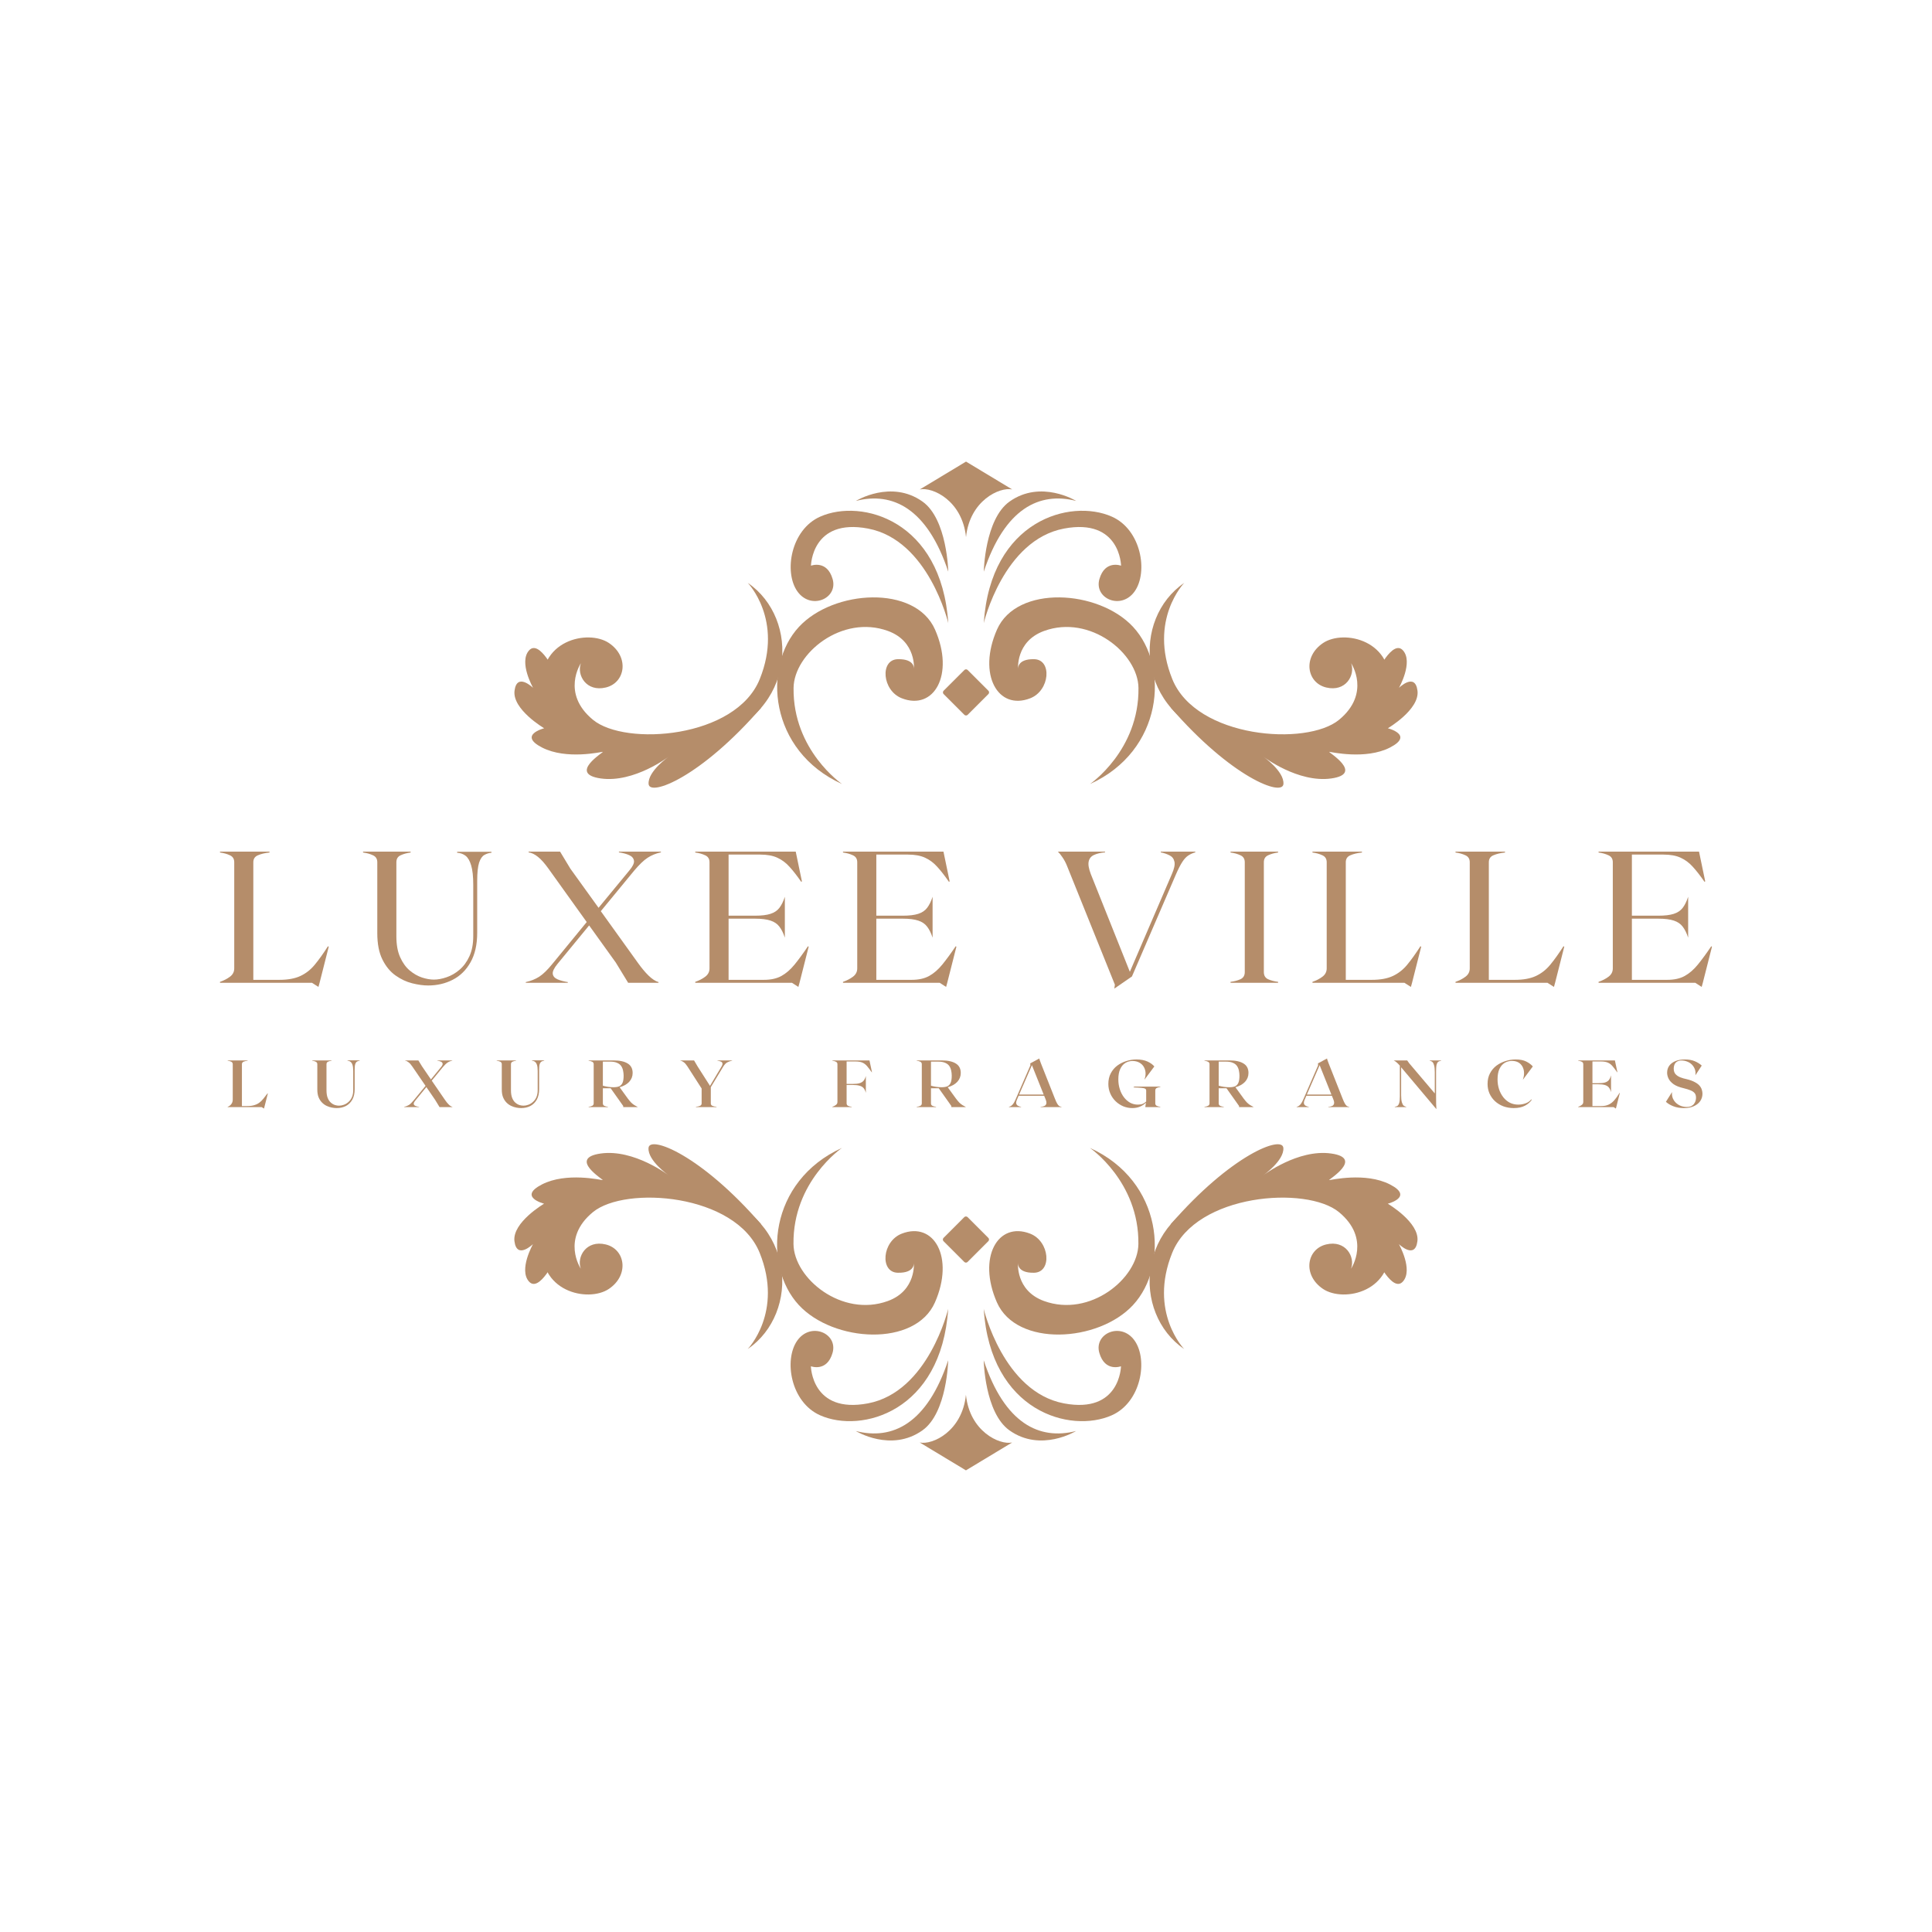 <svg version="1.0" preserveAspectRatio="xMidYMid meet" height="500" viewBox="0 0 375 375" zoomAndPan="magnify" width="500" xmlns:xlink="http://www.w3.org/1999/xlink" xmlns="http://www.w3.org/2000/svg"><defs><g></g><clipPath id="8475a28432"><path clip-rule="nonzero" d="M 99.266 222 L 148 222 L 148 250 L 99.266 250 Z M 99.266 222"></path></clipPath><clipPath id="60683779db"><path clip-rule="nonzero" d="M 227 222 L 275.516 222 L 275.516 250 L 227 250 Z M 227 222"></path></clipPath><clipPath id="f98ef11a59"><path clip-rule="nonzero" d="M 178 270 L 197 270 L 197 285.594 L 178 285.594 Z M 178 270"></path></clipPath><clipPath id="51788997d6"><path clip-rule="nonzero" d="M 227 125 L 275.727 125 L 275.727 153 L 227 153 Z M 227 125"></path></clipPath><clipPath id="b39d6dc53f"><path clip-rule="nonzero" d="M 99.477 125 L 148 125 L 148 153 L 99.477 153 Z M 99.477 125"></path></clipPath><clipPath id="bdc083371a"><path clip-rule="nonzero" d="M 178 89.395 L 197 89.395 L 197 105 L 178 105 Z M 178 89.395"></path></clipPath></defs><path fill-rule="nonzero" fill-opacity="1" d="M 163.43 222.805 C 149.219 229.254 147.938 245.641 155.059 253.316 C 161.773 260.551 177.637 261.508 181.473 252.793 C 185.309 244.074 181.297 237.012 175.023 239.453 C 171.191 240.945 170.75 246.949 174.238 247.039 C 177.727 247.125 177.375 245.031 177.375 245.031 C 177.375 245.031 177.938 250.492 172.32 252.531 C 163.43 255.754 154.102 248.172 154.016 241.465 C 153.859 229.336 163.43 222.805 163.43 222.805 Z M 163.43 222.805" fill="#b58d6a"></path><path fill-rule="nonzero" fill-opacity="1" d="M 145.121 261.859 C 155.32 254.883 154.625 236.664 138.059 231.52 C 121.496 226.379 106.414 231.055 105.281 240.922 C 104.148 250.785 114.176 252.879 118.184 250.176 C 122.195 247.473 121.367 242.461 117.574 241.547 C 113.781 240.629 111.887 243.965 112.734 246.254 C 112.734 246.254 108.812 240.434 115.09 235.27 C 121.367 230.105 142.812 231.672 147.453 243.18 C 152.094 254.691 145.121 261.859 145.121 261.859 Z M 145.121 261.859" fill="#b58d6a"></path><g clip-path="url(#8475a28432)"><path fill-rule="nonzero" fill-opacity="1" d="M 147.789 237.691 C 136.012 224.09 126.074 220.34 125.879 222.805 C 125.68 225.266 129.801 228.145 129.801 228.145 C 129.801 228.145 123.066 222.977 116.594 223.895 C 110.121 224.809 117.312 229.059 116.984 229.059 C 116.66 229.059 109.941 227.461 105.195 229.895 C 100.445 232.328 105.609 233.637 105.609 233.637 C 105.609 233.637 99.398 237.285 99.855 240.922 C 100.312 244.555 103.453 241.48 103.453 241.48 C 103.453 241.48 100.641 246.449 102.668 248.738 C 104.695 251.027 107.898 244.16 107.898 244.16 C 107.898 244.16 107.965 234.617 114.043 232.195 C 120.125 229.777 133.918 231.281 133.918 231.281 Z M 147.789 237.691" fill="#b58d6a"></path></g><path fill-rule="nonzero" fill-opacity="1" d="M 184.043 254.047 C 182.715 274.008 167.219 278.281 159.18 274.707 C 153.477 272.172 152.117 263.984 154.73 260.234 C 157.348 256.488 162.688 258.797 161.598 262.59 C 160.508 266.383 157.395 265.191 157.395 265.191 C 157.395 265.191 157.535 274.461 168.461 272.395 C 180.23 270.172 184.043 254.047 184.043 254.047 Z M 184.043 254.047" fill="#b58d6a"></path><path fill-rule="nonzero" fill-opacity="1" d="M 184.043 264.027 C 179.969 276.32 173.234 279.59 166.109 277.758 C 166.109 277.758 172.945 281.98 179.055 277.625 C 183.848 274.211 184.043 264.027 184.043 264.027 Z M 184.043 264.027" fill="#b58d6a"></path><path fill-rule="nonzero" fill-opacity="1" d="M 211.547 222.805 C 225.758 229.254 227.035 245.641 219.914 253.316 C 213.203 260.551 197.336 261.508 193.5 252.793 C 189.668 244.074 193.676 237.012 199.953 239.453 C 203.785 240.945 204.223 246.949 200.738 247.039 C 197.25 247.125 197.598 245.031 197.598 245.031 C 197.598 245.031 197.039 250.492 202.656 252.531 C 211.547 255.754 220.875 248.172 220.961 241.465 C 221.113 229.336 211.547 222.805 211.547 222.805 Z M 211.547 222.805" fill="#b58d6a"></path><path fill-rule="nonzero" fill-opacity="1" d="M 229.855 261.859 C 219.652 254.883 220.352 236.664 236.914 231.52 C 253.477 226.379 268.559 231.055 269.691 240.922 C 270.824 250.785 260.801 252.879 256.789 250.176 C 252.781 247.473 253.609 242.461 257.402 241.547 C 261.191 240.629 263.09 243.965 262.238 246.254 C 262.238 246.254 266.16 240.434 259.887 235.27 C 253.609 230.105 232.164 231.672 227.523 243.18 C 222.879 254.691 229.855 261.859 229.855 261.859 Z M 229.855 261.859" fill="#b58d6a"></path><g clip-path="url(#60683779db)"><path fill-rule="nonzero" fill-opacity="1" d="M 227.184 237.691 C 238.965 224.09 248.902 220.34 249.098 222.805 C 249.293 225.266 245.176 228.145 245.176 228.145 C 245.176 228.145 251.91 222.977 258.383 223.895 C 264.855 224.809 257.664 229.059 257.988 229.059 C 258.316 229.059 265.031 227.461 269.781 229.895 C 274.531 232.328 269.367 233.637 269.367 233.637 C 269.367 233.637 275.578 237.285 275.117 240.922 C 274.66 244.555 271.523 241.48 271.523 241.48 C 271.523 241.48 274.336 246.449 272.309 248.738 C 270.281 251.027 267.078 244.16 267.078 244.16 C 267.078 244.16 267.012 234.617 260.93 232.195 C 254.852 229.777 241.055 231.281 241.055 231.281 Z M 227.184 237.691" fill="#b58d6a"></path></g><path fill-rule="nonzero" fill-opacity="1" d="M 190.934 254.047 C 192.258 274.008 207.754 278.281 215.797 274.707 C 221.5 272.172 222.859 263.984 220.242 260.234 C 217.629 256.488 212.289 258.797 213.379 262.59 C 214.469 266.383 217.582 265.191 217.582 265.191 C 217.582 265.191 217.441 274.461 206.512 272.395 C 194.742 270.172 190.934 254.047 190.934 254.047 Z M 190.934 254.047" fill="#b58d6a"></path><path fill-rule="nonzero" fill-opacity="1" d="M 190.934 264.027 C 195.004 276.32 201.738 279.59 208.867 277.758 C 208.867 277.758 202.027 281.98 195.922 277.625 C 191.129 274.211 190.934 264.027 190.934 264.027 Z M 190.934 264.027" fill="#b58d6a"></path><g clip-path="url(#f98ef11a59)"><path fill-rule="nonzero" fill-opacity="1" d="M 187.488 270.73 C 186.77 277.812 180.992 280.512 178.52 279.988 L 187.488 285.395 L 196.453 279.988 C 193.98 280.512 188.203 277.812 187.488 270.73 Z M 187.488 270.73" fill="#b58d6a"></path></g><path fill-rule="nonzero" fill-opacity="1" d="M 187.812 236.246 L 191.832 240.27 C 191.922 240.359 191.969 240.465 191.969 240.594 C 191.969 240.719 191.922 240.828 191.832 240.918 L 187.812 244.938 C 187.723 245.027 187.613 245.074 187.488 245.074 C 187.359 245.074 187.254 245.027 187.164 244.938 L 183.141 240.918 C 183.055 240.828 183.008 240.719 183.008 240.594 C 183.008 240.465 183.055 240.359 183.141 240.27 L 187.164 236.246 C 187.254 236.16 187.359 236.113 187.488 236.113 C 187.613 236.113 187.723 236.16 187.812 236.246 Z M 187.812 236.246" fill="#b58d6a"></path><path fill-rule="nonzero" fill-opacity="1" d="M 211.562 152.184 C 225.773 145.734 227.051 129.352 219.93 121.676 C 213.219 114.438 197.352 113.48 193.516 122.199 C 189.68 130.914 193.691 137.977 199.969 135.535 C 203.801 134.043 204.238 128.039 200.754 127.949 C 197.266 127.863 197.613 129.957 197.613 129.957 C 197.613 129.957 197.055 124.496 202.672 122.461 C 211.562 119.234 220.891 126.816 220.977 133.523 C 221.129 145.652 211.562 152.184 211.562 152.184 Z M 211.562 152.184" fill="#b58d6a"></path><path fill-rule="nonzero" fill-opacity="1" d="M 229.867 113.133 C 219.668 120.105 220.367 138.324 236.93 143.469 C 253.492 148.613 268.574 143.934 269.707 134.07 C 270.84 124.203 260.816 122.109 256.805 124.812 C 252.797 127.516 253.625 132.527 257.418 133.441 C 261.207 134.359 263.105 131.023 262.254 128.734 C 262.254 128.734 266.176 134.555 259.902 139.719 C 253.625 144.883 232.18 143.316 227.539 131.809 C 222.895 120.301 229.867 113.133 229.867 113.133 Z M 229.867 113.133" fill="#b58d6a"></path><g clip-path="url(#51788997d6)"><path fill-rule="nonzero" fill-opacity="1" d="M 227.199 137.297 C 238.98 150.898 248.918 154.648 249.113 152.184 C 249.309 149.723 245.191 146.848 245.191 146.848 C 245.191 146.848 251.926 152.012 258.398 151.098 C 264.871 150.18 257.676 145.93 258.004 145.93 C 258.332 145.93 265.047 147.527 269.797 145.094 C 274.547 142.66 269.383 141.355 269.383 141.355 C 269.383 141.355 275.594 137.703 275.133 134.07 C 274.676 130.434 271.539 133.508 271.539 133.508 C 271.539 133.508 274.352 128.539 272.324 126.25 C 270.297 123.961 267.094 130.828 267.094 130.828 C 267.094 130.828 267.027 140.375 260.945 142.793 C 254.867 145.211 241.07 143.707 241.07 143.707 Z M 227.199 137.297" fill="#b58d6a"></path></g><path fill-rule="nonzero" fill-opacity="1" d="M 190.949 120.941 C 192.273 100.98 207.77 96.707 215.812 100.281 C 221.516 102.816 222.875 111.004 220.258 114.754 C 217.645 118.504 212.305 116.191 213.395 112.398 C 214.484 108.609 217.598 109.801 217.598 109.801 C 217.598 109.801 217.457 100.527 206.527 102.594 C 194.758 104.816 190.949 120.941 190.949 120.941 Z M 190.949 120.941" fill="#b58d6a"></path><path fill-rule="nonzero" fill-opacity="1" d="M 190.949 110.961 C 195.02 98.672 201.754 95.402 208.883 97.23 C 208.883 97.23 202.043 93.012 195.938 97.363 C 191.145 100.777 190.949 110.961 190.949 110.961 Z M 190.949 110.961" fill="#b58d6a"></path><path fill-rule="nonzero" fill-opacity="1" d="M 163.445 152.184 C 149.234 145.734 147.953 129.352 155.074 121.676 C 161.785 114.438 177.652 113.48 181.488 122.199 C 185.324 130.914 181.312 137.977 175.039 135.535 C 171.207 134.043 170.766 128.039 174.254 127.949 C 177.738 127.863 177.391 129.957 177.391 129.957 C 177.391 129.957 177.953 124.496 172.336 122.461 C 163.445 119.234 154.117 126.816 154.031 133.523 C 153.875 145.652 163.445 152.184 163.445 152.184 Z M 163.445 152.184" fill="#b58d6a"></path><path fill-rule="nonzero" fill-opacity="1" d="M 145.137 113.133 C 155.336 120.105 154.641 138.324 138.074 143.469 C 121.512 148.613 106.43 143.934 105.297 134.07 C 104.164 124.203 114.191 122.109 118.199 124.812 C 122.211 127.516 121.383 132.527 117.59 133.441 C 113.797 134.359 111.902 131.023 112.75 128.734 C 112.75 128.734 108.828 134.555 115.105 139.719 C 121.383 144.883 142.828 143.316 147.469 131.809 C 152.109 120.301 145.137 113.133 145.137 113.133 Z M 145.137 113.133" fill="#b58d6a"></path><g clip-path="url(#b39d6dc53f)"><path fill-rule="nonzero" fill-opacity="1" d="M 147.805 137.297 C 136.027 150.898 126.09 154.648 125.895 152.184 C 125.695 149.723 129.816 146.848 129.816 146.848 C 129.816 146.848 123.082 152.012 116.609 151.098 C 110.137 150.18 117.328 145.93 117 145.93 C 116.676 145.93 109.957 147.527 105.211 145.094 C 100.461 142.66 105.625 141.355 105.625 141.355 C 105.625 141.355 99.414 137.703 99.871 134.07 C 100.328 130.434 103.469 133.508 103.469 133.508 C 103.469 133.508 100.656 128.539 102.684 126.25 C 104.711 123.961 107.914 130.828 107.914 130.828 C 107.914 130.828 107.98 140.375 114.059 142.793 C 120.141 145.211 133.934 143.707 133.934 143.707 Z M 147.805 137.297" fill="#b58d6a"></path></g><path fill-rule="nonzero" fill-opacity="1" d="M 184.059 120.941 C 182.73 100.98 167.234 96.707 159.195 100.281 C 153.492 102.816 152.133 111.004 154.746 114.754 C 157.363 118.504 162.703 116.191 161.613 112.398 C 160.523 108.609 157.41 109.801 157.41 109.801 C 157.41 109.801 157.551 100.527 168.477 102.594 C 180.246 104.816 184.059 120.941 184.059 120.941 Z M 184.059 120.941" fill="#b58d6a"></path><path fill-rule="nonzero" fill-opacity="1" d="M 184.059 110.961 C 179.984 98.672 173.25 95.402 166.125 97.23 C 166.125 97.23 172.961 93.012 179.07 97.363 C 183.859 100.777 184.059 110.961 184.059 110.961 Z M 184.059 110.961" fill="#b58d6a"></path><g clip-path="url(#bdc083371a)"><path fill-rule="nonzero" fill-opacity="1" d="M 187.504 104.258 C 188.219 97.18 193.996 94.477 196.469 95 L 187.504 89.594 L 178.535 95 C 181.008 94.477 186.785 97.18 187.504 104.258 Z M 187.504 104.258" fill="#b58d6a"></path></g><path fill-rule="nonzero" fill-opacity="1" d="M 187.18 138.742 L 183.156 134.719 C 183.066 134.629 183.023 134.523 183.023 134.395 C 183.023 134.27 183.066 134.16 183.156 134.07 L 187.18 130.051 C 187.27 129.961 187.375 129.918 187.504 129.918 C 187.629 129.918 187.738 129.961 187.828 130.051 L 191.848 134.07 C 191.938 134.16 191.98 134.27 191.98 134.395 C 191.98 134.523 191.938 134.629 191.848 134.719 L 187.828 138.742 C 187.738 138.832 187.629 138.875 187.504 138.875 C 187.375 138.875 187.27 138.832 187.18 138.742 Z M 187.18 138.742" fill="#b58d6a"></path><g fill-opacity="1" fill="#b58d6a"><g transform="translate(42.154, 190.765)"><g><path d="M 21.5 -7.094 L 21.656 -7.016 L 19.875 0 L 19.656 0.797 L 18.406 0 L 0.547 0 L 0.547 -0.188 C 1.297 -0.445 1.941 -0.781 2.484 -1.188 C 3.035 -1.602 3.312 -2.141 3.312 -2.797 L 3.312 -23.406 C 3.312 -24.051 3.035 -24.5 2.484 -24.75 C 1.941 -25.008 1.297 -25.191 0.547 -25.297 L 0.547 -25.469 L 10.156 -25.469 L 10.156 -25.297 C 9.227 -25.191 8.473 -25.008 7.891 -24.75 C 7.305 -24.5 7.016 -24.051 7.016 -23.406 L 7.016 -0.578 L 12.047 -0.578 C 13.723 -0.578 15.094 -0.828 16.156 -1.328 C 17.227 -1.828 18.16 -2.562 18.953 -3.531 C 19.754 -4.5 20.602 -5.688 21.5 -7.094 Z M 21.5 -7.094"></path></g></g></g><g fill-opacity="1" fill="#b58d6a"><g transform="translate(69.92, 190.765)"><g><path d="M 13.172 0.516 C 12.254 0.516 11.227 0.375 10.094 0.094 C 8.969 -0.188 7.891 -0.691 6.859 -1.422 C 5.828 -2.148 4.977 -3.18 4.312 -4.516 C 3.645 -5.848 3.312 -7.555 3.312 -9.641 L 3.312 -23.406 C 3.312 -24.051 3.035 -24.5 2.484 -24.75 C 1.941 -25.008 1.297 -25.191 0.547 -25.297 L 0.547 -25.469 L 9.781 -25.469 L 9.781 -25.297 C 9.031 -25.191 8.379 -25.008 7.828 -24.75 C 7.285 -24.5 7.016 -24.051 7.016 -23.406 L 7.016 -9.031 C 7.016 -7.406 7.258 -6.051 7.75 -4.969 C 8.238 -3.883 8.859 -3.023 9.609 -2.391 C 10.359 -1.766 11.148 -1.312 11.984 -1.031 C 12.828 -0.758 13.598 -0.625 14.297 -0.625 C 15.047 -0.625 15.863 -0.773 16.75 -1.078 C 17.645 -1.379 18.484 -1.863 19.266 -2.531 C 20.055 -3.195 20.695 -4.066 21.188 -5.141 C 21.688 -6.223 21.938 -7.539 21.938 -9.094 L 21.938 -19 C 21.938 -20.645 21.801 -21.91 21.531 -22.797 C 21.27 -23.68 20.91 -24.301 20.453 -24.656 C 19.992 -25.008 19.445 -25.207 18.812 -25.25 L 18.812 -25.438 L 25.469 -25.438 L 25.469 -25.25 C 24.988 -25.207 24.535 -25.066 24.109 -24.828 C 23.68 -24.598 23.336 -24.102 23.078 -23.344 C 22.828 -22.582 22.703 -21.375 22.703 -19.719 L 22.703 -9.719 C 22.703 -7.414 22.27 -5.504 21.406 -3.984 C 20.551 -2.461 19.398 -1.332 17.953 -0.594 C 16.516 0.145 14.922 0.516 13.172 0.516 Z M 13.172 0.516"></path></g></g></g><g fill-opacity="1" fill="#b58d6a"><g transform="translate(101.506, 190.765)"><g><path d="M 26.781 -25.328 C 25.789 -25.109 24.926 -24.754 24.188 -24.266 C 23.445 -23.785 22.578 -22.953 21.578 -21.766 L 15.109 -13.906 L 22.266 -3.938 C 22.992 -2.914 23.695 -2.07 24.375 -1.406 C 25.062 -0.738 25.707 -0.316 26.312 -0.141 L 26.312 0 L 20.422 0 L 18.016 -3.938 L 12.844 -11.141 L 6.703 -3.672 C 6.047 -2.867 5.738 -2.234 5.781 -1.766 C 5.832 -1.297 6.133 -0.938 6.688 -0.688 C 7.25 -0.445 7.922 -0.266 8.703 -0.141 L 8.703 0 L 0.547 0 L 0.547 -0.141 C 1.535 -0.359 2.406 -0.707 3.156 -1.188 C 3.914 -1.676 4.781 -2.52 5.75 -3.719 L 12.375 -11.797 L 4.953 -22.156 C 4.203 -23.207 3.52 -23.973 2.906 -24.453 C 2.301 -24.941 1.695 -25.234 1.094 -25.328 L 1.094 -25.469 L 7.203 -25.469 L 9.203 -22.156 L 14.672 -14.562 L 20.641 -21.797 C 21.316 -22.598 21.617 -23.234 21.547 -23.703 C 21.473 -24.18 21.164 -24.539 20.625 -24.781 C 20.094 -25.02 19.426 -25.203 18.625 -25.328 L 18.625 -25.469 L 26.781 -25.469 Z M 26.781 -25.328"></path></g></g></g><g fill-opacity="1" fill="#b58d6a"><g transform="translate(134.402, 190.765)"><g><path d="M 22.422 -7.094 L 22.562 -7.016 L 20.781 0 L 20.562 0.797 L 19.328 0 L 0.547 0 L 0.547 -0.188 C 1.297 -0.445 1.941 -0.781 2.484 -1.188 C 3.035 -1.602 3.312 -2.141 3.312 -2.797 L 3.312 -23.406 C 3.312 -24.051 3.035 -24.5 2.484 -24.75 C 1.941 -25.008 1.297 -25.191 0.547 -25.297 L 0.547 -25.469 L 20.047 -25.469 L 21.25 -19.688 L 21.109 -19.609 C 20.305 -20.773 19.551 -21.742 18.844 -22.516 C 18.145 -23.297 17.359 -23.883 16.484 -24.281 C 15.609 -24.688 14.492 -24.891 13.141 -24.891 L 7.016 -24.891 L 7.016 -13.031 L 12.125 -13.031 C 13.406 -13.031 14.414 -13.148 15.156 -13.391 C 15.895 -13.629 16.469 -14.016 16.875 -14.547 C 17.289 -15.086 17.645 -15.805 17.938 -16.703 L 17.938 -8.766 C 17.645 -9.66 17.289 -10.375 16.875 -10.906 C 16.469 -11.445 15.895 -11.836 15.156 -12.078 C 14.414 -12.328 13.406 -12.453 12.125 -12.453 L 7.016 -12.453 L 7.016 -0.578 L 13.859 -0.578 C 15.223 -0.578 16.359 -0.828 17.266 -1.328 C 18.172 -1.828 19.02 -2.562 19.812 -3.531 C 20.602 -4.5 21.473 -5.688 22.422 -7.094 Z M 22.422 -7.094"></path></g></g></g><g fill-opacity="1" fill="#b58d6a"><g transform="translate(163.077, 190.765)"><g><path d="M 22.422 -7.094 L 22.562 -7.016 L 20.781 0 L 20.562 0.797 L 19.328 0 L 0.547 0 L 0.547 -0.188 C 1.297 -0.445 1.941 -0.781 2.484 -1.188 C 3.035 -1.602 3.312 -2.141 3.312 -2.797 L 3.312 -23.406 C 3.312 -24.051 3.035 -24.5 2.484 -24.75 C 1.941 -25.008 1.297 -25.191 0.547 -25.297 L 0.547 -25.469 L 20.047 -25.469 L 21.25 -19.688 L 21.109 -19.609 C 20.305 -20.773 19.551 -21.742 18.844 -22.516 C 18.145 -23.297 17.359 -23.883 16.484 -24.281 C 15.609 -24.688 14.492 -24.891 13.141 -24.891 L 7.016 -24.891 L 7.016 -13.031 L 12.125 -13.031 C 13.406 -13.031 14.414 -13.148 15.156 -13.391 C 15.895 -13.629 16.469 -14.016 16.875 -14.547 C 17.289 -15.086 17.645 -15.805 17.938 -16.703 L 17.938 -8.766 C 17.645 -9.66 17.289 -10.375 16.875 -10.906 C 16.469 -11.445 15.895 -11.836 15.156 -12.078 C 14.414 -12.328 13.406 -12.453 12.125 -12.453 L 7.016 -12.453 L 7.016 -0.578 L 13.859 -0.578 C 15.223 -0.578 16.359 -0.828 17.266 -1.328 C 18.172 -1.828 19.02 -2.562 19.812 -3.531 C 20.602 -4.5 21.473 -5.688 22.422 -7.094 Z M 22.422 -7.094"></path></g></g></g><g fill-opacity="1" fill="#b58d6a"><g transform="translate(191.753, 190.765)"><g></g></g></g><g fill-opacity="1" fill="#b58d6a"><g transform="translate(204.6, 190.765)"><g><path d="M 20.703 -25.469 L 27.406 -25.469 L 27.406 -25.328 C 26.895 -25.18 26.438 -24.973 26.031 -24.703 C 25.633 -24.441 25.254 -24.031 24.891 -23.469 C 24.523 -22.914 24.113 -22.113 23.656 -21.062 L 15.109 -1.234 L 11.688 1.125 L 11.797 0.359 L 2.516 -22.672 C 2.266 -23.305 1.969 -23.867 1.625 -24.359 C 1.289 -24.859 0.992 -25.227 0.734 -25.469 L 9.891 -25.469 L 9.891 -25.328 C 9.047 -25.254 8.336 -25.086 7.766 -24.828 C 7.203 -24.578 6.852 -24.16 6.719 -23.578 C 6.582 -22.992 6.719 -22.172 7.125 -21.109 L 14.703 -2.141 L 22.859 -21.109 C 23.316 -22.148 23.484 -22.945 23.359 -23.5 C 23.242 -24.062 22.941 -24.469 22.453 -24.719 C 21.961 -24.977 21.379 -25.18 20.703 -25.328 Z M 20.703 -25.469"></path></g></g></g><g fill-opacity="1" fill="#b58d6a"><g transform="translate(238.297, 190.765)"><g><path d="M 0.547 0 L 0.547 -0.188 C 1.297 -0.281 1.941 -0.453 2.484 -0.703 C 3.035 -0.961 3.312 -1.422 3.312 -2.078 L 3.312 -23.406 C 3.312 -24.051 3.035 -24.5 2.484 -24.75 C 1.941 -25.008 1.297 -25.191 0.547 -25.297 L 0.547 -25.469 L 9.781 -25.469 L 9.781 -25.297 C 9.031 -25.191 8.379 -25.008 7.828 -24.75 C 7.285 -24.5 7.016 -24.051 7.016 -23.406 L 7.016 -2.078 C 7.016 -1.422 7.285 -0.961 7.828 -0.703 C 8.379 -0.453 9.031 -0.281 9.781 -0.188 L 9.781 0 Z M 0.547 0"></path></g></g></g><g fill-opacity="1" fill="#b58d6a"><g transform="translate(254.2, 190.765)"><g><path d="M 21.5 -7.094 L 21.656 -7.016 L 19.875 0 L 19.656 0.797 L 18.406 0 L 0.547 0 L 0.547 -0.188 C 1.297 -0.445 1.941 -0.781 2.484 -1.188 C 3.035 -1.602 3.312 -2.141 3.312 -2.797 L 3.312 -23.406 C 3.312 -24.051 3.035 -24.5 2.484 -24.75 C 1.941 -25.008 1.297 -25.191 0.547 -25.297 L 0.547 -25.469 L 10.156 -25.469 L 10.156 -25.297 C 9.227 -25.191 8.473 -25.008 7.891 -24.75 C 7.305 -24.5 7.016 -24.051 7.016 -23.406 L 7.016 -0.578 L 12.047 -0.578 C 13.723 -0.578 15.094 -0.828 16.156 -1.328 C 17.227 -1.828 18.16 -2.562 18.953 -3.531 C 19.754 -4.5 20.602 -5.688 21.5 -7.094 Z M 21.5 -7.094"></path></g></g></g><g fill-opacity="1" fill="#b58d6a"><g transform="translate(281.966, 190.765)"><g><path d="M 21.5 -7.094 L 21.656 -7.016 L 19.875 0 L 19.656 0.797 L 18.406 0 L 0.547 0 L 0.547 -0.188 C 1.297 -0.445 1.941 -0.781 2.484 -1.188 C 3.035 -1.602 3.312 -2.141 3.312 -2.797 L 3.312 -23.406 C 3.312 -24.051 3.035 -24.5 2.484 -24.75 C 1.941 -25.008 1.297 -25.191 0.547 -25.297 L 0.547 -25.469 L 10.156 -25.469 L 10.156 -25.297 C 9.227 -25.191 8.473 -25.008 7.891 -24.75 C 7.305 -24.5 7.016 -24.051 7.016 -23.406 L 7.016 -0.578 L 12.047 -0.578 C 13.723 -0.578 15.094 -0.828 16.156 -1.328 C 17.227 -1.828 18.16 -2.562 18.953 -3.531 C 19.754 -4.5 20.602 -5.688 21.5 -7.094 Z M 21.5 -7.094"></path></g></g></g><g fill-opacity="1" fill="#b58d6a"><g transform="translate(309.732, 190.765)"><g><path d="M 22.422 -7.094 L 22.562 -7.016 L 20.781 0 L 20.562 0.797 L 19.328 0 L 0.547 0 L 0.547 -0.188 C 1.297 -0.445 1.941 -0.781 2.484 -1.188 C 3.035 -1.602 3.312 -2.141 3.312 -2.797 L 3.312 -23.406 C 3.312 -24.051 3.035 -24.5 2.484 -24.75 C 1.941 -25.008 1.297 -25.191 0.547 -25.297 L 0.547 -25.469 L 20.047 -25.469 L 21.25 -19.688 L 21.109 -19.609 C 20.305 -20.773 19.551 -21.742 18.844 -22.516 C 18.145 -23.297 17.359 -23.883 16.484 -24.281 C 15.609 -24.688 14.492 -24.891 13.141 -24.891 L 7.016 -24.891 L 7.016 -13.031 L 12.125 -13.031 C 13.406 -13.031 14.414 -13.148 15.156 -13.391 C 15.895 -13.629 16.469 -14.016 16.875 -14.547 C 17.289 -15.086 17.645 -15.805 17.938 -16.703 L 17.938 -8.766 C 17.645 -9.66 17.289 -10.375 16.875 -10.906 C 16.469 -11.445 15.895 -11.836 15.156 -12.078 C 14.414 -12.328 13.406 -12.453 12.125 -12.453 L 7.016 -12.453 L 7.016 -0.578 L 13.859 -0.578 C 15.223 -0.578 16.359 -0.828 17.266 -1.328 C 18.172 -1.828 19.02 -2.562 19.812 -3.531 C 20.602 -4.5 21.473 -5.688 22.422 -7.094 Z M 22.422 -7.094"></path></g></g></g><g fill-opacity="1" fill="#b58d6a"><g transform="translate(44.004, 214.89)"><g><path d="M 7.922 -2.672 L 7.984 -2.641 L 7.312 0 L 7.234 0.281 L 6.781 0 L 0.188 0 L 0.188 -0.062 C 0.457 -0.156 0.688 -0.32 0.875 -0.562 C 1.07 -0.812 1.172 -1.109 1.172 -1.453 L 1.172 -8.328 C 1.172 -8.555 1.07 -8.719 0.875 -8.812 C 0.688 -8.906 0.457 -8.969 0.188 -9 L 0.188 -9.062 L 4.062 -9.062 L 4.062 -9 C 3.738 -8.969 3.473 -8.906 3.266 -8.812 C 3.055 -8.719 2.953 -8.555 2.953 -8.328 L 2.953 -0.203 L 3.953 -0.203 C 4.492 -0.203 4.953 -0.258 5.328 -0.375 C 5.711 -0.488 6.047 -0.648 6.328 -0.859 C 6.609 -1.066 6.867 -1.32 7.109 -1.625 C 7.359 -1.926 7.629 -2.273 7.922 -2.672 Z M 7.922 -2.672"></path></g></g></g><g fill-opacity="1" fill="#b58d6a"><g transform="translate(60.418, 214.89)"><g><path d="M 4.938 0.188 C 4.645 0.188 4.332 0.156 4 0.094 C 3.664 0.031 3.332 -0.078 3 -0.234 C 2.664 -0.391 2.363 -0.602 2.094 -0.875 C 1.82 -1.145 1.598 -1.488 1.422 -1.906 C 1.254 -2.32 1.172 -2.832 1.172 -3.438 L 1.172 -8.328 C 1.172 -8.555 1.07 -8.719 0.875 -8.812 C 0.688 -8.906 0.457 -8.969 0.188 -9 L 0.188 -9.062 L 3.938 -9.062 L 3.938 -9 C 3.664 -8.969 3.43 -8.906 3.234 -8.812 C 3.047 -8.719 2.953 -8.555 2.953 -8.328 L 2.953 -3.281 C 2.953 -2.676 3.031 -2.176 3.188 -1.781 C 3.344 -1.395 3.547 -1.094 3.797 -0.875 C 4.047 -0.656 4.312 -0.5 4.594 -0.406 C 4.875 -0.32 5.141 -0.281 5.391 -0.281 C 5.691 -0.281 6 -0.336 6.312 -0.453 C 6.633 -0.566 6.93 -0.742 7.203 -0.984 C 7.484 -1.223 7.707 -1.531 7.875 -1.906 C 8.051 -2.289 8.141 -2.754 8.141 -3.297 L 8.141 -7 C 8.141 -7.52 8.094 -7.922 8 -8.203 C 7.906 -8.484 7.773 -8.68 7.609 -8.797 C 7.453 -8.922 7.258 -8.992 7.031 -9.016 L 7.031 -9.078 L 9.406 -9.078 L 9.406 -9.016 C 9.227 -8.992 9.062 -8.941 8.906 -8.859 C 8.758 -8.785 8.641 -8.629 8.547 -8.391 C 8.461 -8.16 8.422 -7.785 8.422 -7.266 L 8.422 -3.453 C 8.422 -2.672 8.27 -2.004 7.969 -1.453 C 7.664 -0.91 7.25 -0.5 6.719 -0.219 C 6.195 0.051 5.602 0.188 4.938 0.188 Z M 4.938 0.188"></path></g></g></g><g fill-opacity="1" fill="#b58d6a"><g transform="translate(78.256, 214.89)"><g><path d="M 8.109 -1.406 C 8.359 -1.039 8.602 -0.738 8.844 -0.5 C 9.094 -0.258 9.328 -0.109 9.547 -0.047 L 9.547 0 L 7.062 0 L 6.203 -1.406 L 4.5 -3.891 L 2.391 -1.312 C 2.148 -1.02 2.035 -0.789 2.047 -0.625 C 2.066 -0.457 2.176 -0.328 2.375 -0.234 C 2.582 -0.148 2.82 -0.086 3.094 -0.047 L 3.094 0 L 0.188 0 L 0.188 -0.047 C 0.539 -0.129 0.852 -0.254 1.125 -0.422 C 1.395 -0.598 1.703 -0.898 2.047 -1.328 L 4.344 -4.125 L 1.766 -7.891 C 1.516 -8.266 1.273 -8.535 1.047 -8.703 C 0.828 -8.879 0.609 -8.984 0.391 -9.016 L 0.391 -9.062 L 2.953 -9.062 L 3.672 -7.891 L 5.391 -5.375 L 7.344 -7.766 C 7.582 -8.047 7.688 -8.27 7.656 -8.438 C 7.633 -8.602 7.531 -8.727 7.344 -8.812 C 7.156 -8.906 6.914 -8.973 6.625 -9.016 L 6.625 -9.062 L 9.531 -9.062 L 9.531 -9.016 C 9.176 -8.941 8.867 -8.816 8.609 -8.641 C 8.348 -8.461 8.039 -8.164 7.688 -7.75 L 5.547 -5.141 Z M 8.109 -1.406"></path></g></g></g><g fill-opacity="1" fill="#b58d6a"><g transform="translate(96.224, 214.89)"><g><path d="M 4.938 0.188 C 4.645 0.188 4.332 0.156 4 0.094 C 3.664 0.031 3.332 -0.078 3 -0.234 C 2.664 -0.391 2.363 -0.602 2.094 -0.875 C 1.82 -1.145 1.598 -1.488 1.422 -1.906 C 1.254 -2.32 1.172 -2.832 1.172 -3.438 L 1.172 -8.328 C 1.172 -8.555 1.07 -8.719 0.875 -8.812 C 0.688 -8.906 0.457 -8.969 0.188 -9 L 0.188 -9.062 L 3.938 -9.062 L 3.938 -9 C 3.664 -8.969 3.43 -8.906 3.234 -8.812 C 3.047 -8.719 2.953 -8.555 2.953 -8.328 L 2.953 -3.281 C 2.953 -2.676 3.031 -2.176 3.188 -1.781 C 3.344 -1.395 3.547 -1.094 3.797 -0.875 C 4.047 -0.656 4.312 -0.5 4.594 -0.406 C 4.875 -0.32 5.141 -0.281 5.391 -0.281 C 5.691 -0.281 6 -0.336 6.312 -0.453 C 6.633 -0.566 6.93 -0.742 7.203 -0.984 C 7.484 -1.223 7.707 -1.531 7.875 -1.906 C 8.051 -2.289 8.141 -2.754 8.141 -3.297 L 8.141 -7 C 8.141 -7.52 8.094 -7.922 8 -8.203 C 7.906 -8.484 7.773 -8.68 7.609 -8.797 C 7.453 -8.922 7.258 -8.992 7.031 -9.016 L 7.031 -9.078 L 9.406 -9.078 L 9.406 -9.016 C 9.227 -8.992 9.062 -8.941 8.906 -8.859 C 8.758 -8.785 8.641 -8.629 8.547 -8.391 C 8.461 -8.16 8.422 -7.785 8.422 -7.266 L 8.422 -3.453 C 8.422 -2.672 8.27 -2.004 7.969 -1.453 C 7.664 -0.91 7.25 -0.5 6.719 -0.219 C 6.195 0.051 5.602 0.188 4.938 0.188 Z M 4.938 0.188"></path></g></g></g><g fill-opacity="1" fill="#b58d6a"><g transform="translate(114.062, 214.89)"><g><path d="M 7.766 -1.703 C 8.023 -1.359 8.254 -1.082 8.453 -0.875 C 8.66 -0.676 8.863 -0.516 9.062 -0.391 C 9.258 -0.266 9.473 -0.145 9.703 -0.031 L 9.703 0 L 6.906 0 L 6.906 -0.219 L 4.469 -3.656 L 2.953 -3.656 L 2.953 -0.734 C 2.953 -0.504 3.047 -0.344 3.234 -0.25 C 3.43 -0.156 3.664 -0.094 3.938 -0.062 L 3.938 0 L 0.188 0 L 0.188 -0.062 C 0.457 -0.094 0.688 -0.156 0.875 -0.25 C 1.07 -0.344 1.172 -0.504 1.172 -0.734 L 1.172 -8.328 C 1.172 -8.555 1.07 -8.719 0.875 -8.812 C 0.688 -8.906 0.457 -8.969 0.188 -9 L 0.188 -9.062 L 5.078 -9.062 C 6.234 -9.062 7.129 -8.863 7.766 -8.469 C 8.41 -8.082 8.734 -7.469 8.734 -6.625 C 8.734 -5.969 8.508 -5.395 8.062 -4.906 C 7.613 -4.426 6.992 -4.078 6.203 -3.859 Z M 2.953 -8.828 L 2.953 -4.156 C 3.641 -3.957 4.328 -3.859 5.016 -3.859 C 5.453 -3.859 5.816 -3.914 6.109 -4.031 C 6.398 -4.156 6.617 -4.379 6.766 -4.703 C 6.91 -5.023 6.984 -5.488 6.984 -6.094 C 6.984 -6.438 6.945 -6.77 6.875 -7.094 C 6.812 -7.414 6.691 -7.707 6.516 -7.969 C 6.336 -8.238 6.07 -8.445 5.719 -8.594 C 5.375 -8.75 4.926 -8.828 4.375 -8.828 Z M 2.953 -8.828"></path></g></g></g><g fill-opacity="1" fill="#b58d6a"><g transform="translate(131.874, 214.89)"><g><path d="M 7.375 -9.062 L 10.234 -9.062 L 10.234 -9.016 C 9.879 -8.941 9.555 -8.828 9.266 -8.672 C 8.984 -8.516 8.707 -8.207 8.438 -7.75 L 6.094 -3.875 L 6.094 -0.734 C 6.094 -0.504 6.191 -0.344 6.391 -0.25 C 6.598 -0.156 6.867 -0.094 7.203 -0.062 L 7.203 0 L 3.203 0 L 3.203 -0.062 C 3.523 -0.094 3.789 -0.156 4 -0.25 C 4.207 -0.344 4.312 -0.504 4.312 -0.734 L 4.312 -3.609 L 1.562 -7.891 C 1.32 -8.266 1.086 -8.535 0.859 -8.703 C 0.629 -8.879 0.406 -8.984 0.188 -9.016 L 0.188 -9.062 L 2.844 -9.062 L 3.531 -7.891 L 5.938 -4.125 L 8.109 -7.766 C 8.297 -8.066 8.379 -8.301 8.359 -8.469 C 8.336 -8.633 8.238 -8.754 8.062 -8.828 C 7.883 -8.91 7.656 -8.973 7.375 -9.016 Z M 7.375 -9.062"></path></g></g></g><g fill-opacity="1" fill="#b58d6a"><g transform="translate(150.541, 214.89)"><g></g></g></g><g fill-opacity="1" fill="#b58d6a"><g transform="translate(161.374, 214.89)"><g><path d="M 7.391 -9.062 L 7.875 -6.781 L 7.828 -6.766 C 7.492 -7.242 7.191 -7.641 6.922 -7.953 C 6.66 -8.266 6.359 -8.492 6.016 -8.641 C 5.672 -8.785 5.219 -8.859 4.656 -8.859 L 2.953 -8.859 L 2.953 -4.5 L 4.156 -4.5 C 4.695 -4.5 5.129 -4.547 5.453 -4.641 C 5.785 -4.734 6.047 -4.891 6.234 -5.109 C 6.43 -5.336 6.582 -5.648 6.688 -6.047 L 6.688 -2.766 C 6.582 -3.172 6.43 -3.484 6.234 -3.703 C 6.047 -3.922 5.785 -4.07 5.453 -4.156 C 5.129 -4.25 4.695 -4.297 4.156 -4.297 L 2.953 -4.297 L 2.953 -0.734 C 2.953 -0.504 3.047 -0.344 3.234 -0.25 C 3.43 -0.156 3.664 -0.094 3.938 -0.062 L 3.938 0 L 0.188 0 L 0.188 -0.062 C 0.457 -0.156 0.688 -0.273 0.875 -0.422 C 1.07 -0.566 1.172 -0.758 1.172 -1 L 1.172 -8.328 C 1.172 -8.555 1.07 -8.719 0.875 -8.812 C 0.688 -8.906 0.457 -8.969 0.188 -9 L 0.188 -9.062 Z M 7.391 -9.062"></path></g></g></g><g fill-opacity="1" fill="#b58d6a"><g transform="translate(177.749, 214.89)"><g><path d="M 7.766 -1.703 C 8.023 -1.359 8.254 -1.082 8.453 -0.875 C 8.66 -0.676 8.863 -0.516 9.062 -0.391 C 9.258 -0.266 9.473 -0.145 9.703 -0.031 L 9.703 0 L 6.906 0 L 6.906 -0.219 L 4.469 -3.656 L 2.953 -3.656 L 2.953 -0.734 C 2.953 -0.504 3.047 -0.344 3.234 -0.25 C 3.43 -0.156 3.664 -0.094 3.938 -0.062 L 3.938 0 L 0.188 0 L 0.188 -0.062 C 0.457 -0.094 0.688 -0.156 0.875 -0.25 C 1.07 -0.344 1.172 -0.504 1.172 -0.734 L 1.172 -8.328 C 1.172 -8.555 1.07 -8.719 0.875 -8.812 C 0.688 -8.906 0.457 -8.969 0.188 -9 L 0.188 -9.062 L 5.078 -9.062 C 6.234 -9.062 7.129 -8.863 7.766 -8.469 C 8.41 -8.082 8.734 -7.469 8.734 -6.625 C 8.734 -5.969 8.508 -5.395 8.062 -4.906 C 7.613 -4.426 6.992 -4.078 6.203 -3.859 Z M 2.953 -8.828 L 2.953 -4.156 C 3.641 -3.957 4.328 -3.859 5.016 -3.859 C 5.453 -3.859 5.816 -3.914 6.109 -4.031 C 6.398 -4.156 6.617 -4.379 6.766 -4.703 C 6.91 -5.023 6.984 -5.488 6.984 -6.094 C 6.984 -6.438 6.945 -6.77 6.875 -7.094 C 6.812 -7.414 6.691 -7.707 6.516 -7.969 C 6.336 -8.238 6.07 -8.445 5.719 -8.594 C 5.375 -8.75 4.926 -8.828 4.375 -8.828 Z M 2.953 -8.828"></path></g></g></g><g fill-opacity="1" fill="#b58d6a"><g transform="translate(195.561, 214.89)"><g><path d="M 9.203 -1.625 C 9.359 -1.227 9.5 -0.922 9.625 -0.703 C 9.75 -0.484 9.875 -0.328 10 -0.234 C 10.133 -0.141 10.297 -0.078 10.484 -0.047 L 10.484 0 L 6.406 0 L 6.406 -0.047 C 6.707 -0.078 6.957 -0.133 7.156 -0.219 C 7.352 -0.312 7.477 -0.461 7.531 -0.672 C 7.582 -0.879 7.531 -1.172 7.375 -1.547 L 7.109 -2.203 L 2.156 -2.203 L 1.875 -1.547 C 1.707 -1.18 1.645 -0.898 1.688 -0.703 C 1.738 -0.504 1.848 -0.359 2.016 -0.266 C 2.191 -0.172 2.398 -0.098 2.641 -0.047 L 2.641 0 L 0.266 0 L 0.266 -0.047 C 0.441 -0.098 0.598 -0.172 0.734 -0.266 C 0.879 -0.367 1.02 -0.52 1.156 -0.719 C 1.289 -0.914 1.438 -1.195 1.594 -1.562 L 4.438 -8.109 L 4.406 -8.484 L 4.656 -8.625 L 6.172 -9.438 C 6.172 -9.406 6.188 -9.332 6.219 -9.219 C 6.25 -9.102 6.332 -8.875 6.469 -8.531 Z M 2.25 -2.438 L 7.016 -2.438 L 4.734 -8.141 Z M 2.25 -2.438"></path></g></g></g><g fill-opacity="1" fill="#b58d6a"><g transform="translate(214.552, 214.89)"><g><path d="M 10.672 -3.906 C 10.398 -3.875 10.164 -3.812 9.969 -3.719 C 9.781 -3.625 9.688 -3.457 9.688 -3.219 L 9.688 -0.734 C 9.688 -0.504 9.781 -0.344 9.969 -0.25 C 10.164 -0.156 10.398 -0.094 10.672 -0.062 L 10.672 0 L 7.75 0 L 7.875 -0.859 C 7.57 -0.555 7.195 -0.305 6.75 -0.109 C 6.312 0.086 5.801 0.188 5.219 0.188 C 4.613 0.188 4.031 0.07 3.469 -0.156 C 2.914 -0.395 2.422 -0.723 1.984 -1.141 C 1.547 -1.566 1.203 -2.066 0.953 -2.641 C 0.703 -3.211 0.578 -3.832 0.578 -4.5 C 0.578 -5.281 0.734 -5.969 1.047 -6.562 C 1.359 -7.156 1.773 -7.648 2.297 -8.047 C 2.828 -8.441 3.414 -8.738 4.062 -8.938 C 4.707 -9.145 5.363 -9.25 6.031 -9.25 C 6.883 -9.25 7.602 -9.113 8.188 -8.844 C 8.77 -8.57 9.207 -8.254 9.5 -7.891 L 7.625 -5.375 L 7.594 -5.391 C 7.758 -5.836 7.828 -6.27 7.797 -6.688 C 7.766 -7.113 7.645 -7.5 7.438 -7.844 C 7.227 -8.188 6.938 -8.457 6.562 -8.656 C 6.195 -8.852 5.766 -8.953 5.266 -8.953 C 4.742 -8.953 4.273 -8.82 3.859 -8.562 C 3.441 -8.301 3.113 -7.906 2.875 -7.375 C 2.633 -6.852 2.516 -6.188 2.516 -5.375 C 2.516 -4.719 2.609 -4.094 2.797 -3.5 C 2.984 -2.906 3.25 -2.379 3.594 -1.922 C 3.938 -1.473 4.336 -1.117 4.797 -0.859 C 5.254 -0.609 5.766 -0.484 6.328 -0.484 C 6.703 -0.484 7.016 -0.535 7.266 -0.641 C 7.523 -0.754 7.742 -0.906 7.922 -1.094 L 7.922 -3.219 C 7.922 -3.375 7.859 -3.488 7.734 -3.562 C 7.617 -3.645 7.379 -3.703 7.016 -3.734 C 6.66 -3.773 6.125 -3.805 5.406 -3.828 L 5.656 -3.984 L 10.672 -3.984 Z M 10.672 -3.906"></path></g></g></g><g fill-opacity="1" fill="#b58d6a"><g transform="translate(233.595, 214.89)"><g><path d="M 7.766 -1.703 C 8.023 -1.359 8.254 -1.082 8.453 -0.875 C 8.66 -0.676 8.863 -0.516 9.062 -0.391 C 9.258 -0.266 9.473 -0.145 9.703 -0.031 L 9.703 0 L 6.906 0 L 6.906 -0.219 L 4.469 -3.656 L 2.953 -3.656 L 2.953 -0.734 C 2.953 -0.504 3.047 -0.344 3.234 -0.25 C 3.43 -0.156 3.664 -0.094 3.938 -0.062 L 3.938 0 L 0.188 0 L 0.188 -0.062 C 0.457 -0.094 0.688 -0.156 0.875 -0.25 C 1.07 -0.344 1.172 -0.504 1.172 -0.734 L 1.172 -8.328 C 1.172 -8.555 1.07 -8.719 0.875 -8.812 C 0.688 -8.906 0.457 -8.969 0.188 -9 L 0.188 -9.062 L 5.078 -9.062 C 6.234 -9.062 7.129 -8.863 7.766 -8.469 C 8.41 -8.082 8.734 -7.469 8.734 -6.625 C 8.734 -5.969 8.508 -5.395 8.062 -4.906 C 7.613 -4.426 6.992 -4.078 6.203 -3.859 Z M 2.953 -8.828 L 2.953 -4.156 C 3.641 -3.957 4.328 -3.859 5.016 -3.859 C 5.453 -3.859 5.816 -3.914 6.109 -4.031 C 6.398 -4.156 6.617 -4.379 6.766 -4.703 C 6.91 -5.023 6.984 -5.488 6.984 -6.094 C 6.984 -6.438 6.945 -6.77 6.875 -7.094 C 6.812 -7.414 6.691 -7.707 6.516 -7.969 C 6.336 -8.238 6.07 -8.445 5.719 -8.594 C 5.375 -8.75 4.926 -8.828 4.375 -8.828 Z M 2.953 -8.828"></path></g></g></g><g fill-opacity="1" fill="#b58d6a"><g transform="translate(251.407, 214.89)"><g><path d="M 9.203 -1.625 C 9.359 -1.227 9.5 -0.922 9.625 -0.703 C 9.75 -0.484 9.875 -0.328 10 -0.234 C 10.133 -0.141 10.297 -0.078 10.484 -0.047 L 10.484 0 L 6.406 0 L 6.406 -0.047 C 6.707 -0.078 6.957 -0.133 7.156 -0.219 C 7.352 -0.312 7.477 -0.461 7.531 -0.672 C 7.582 -0.879 7.531 -1.172 7.375 -1.547 L 7.109 -2.203 L 2.156 -2.203 L 1.875 -1.547 C 1.707 -1.18 1.645 -0.898 1.688 -0.703 C 1.738 -0.504 1.848 -0.359 2.016 -0.266 C 2.191 -0.172 2.398 -0.098 2.641 -0.047 L 2.641 0 L 0.266 0 L 0.266 -0.047 C 0.441 -0.098 0.598 -0.172 0.734 -0.266 C 0.879 -0.367 1.02 -0.52 1.156 -0.719 C 1.289 -0.914 1.438 -1.195 1.594 -1.562 L 4.438 -8.109 L 4.406 -8.484 L 4.656 -8.625 L 6.172 -9.438 C 6.172 -9.406 6.188 -9.332 6.219 -9.219 C 6.25 -9.102 6.332 -8.875 6.469 -8.531 Z M 2.25 -2.438 L 7.016 -2.438 L 4.734 -8.141 Z M 2.25 -2.438"></path></g></g></g><g fill-opacity="1" fill="#b58d6a"><g transform="translate(270.398, 214.89)"><g><path d="M 7.109 -9.062 L 9.328 -9.062 L 9.328 -9 C 9.148 -8.977 8.984 -8.926 8.828 -8.844 C 8.68 -8.77 8.562 -8.598 8.469 -8.328 C 8.383 -8.055 8.344 -7.625 8.344 -7.031 L 8.344 -2.156 C 8.344 -1.477 8.348 -0.953 8.359 -0.578 C 8.379 -0.203 8.395 0.102 8.406 0.344 L 8.375 0.359 L 1.562 -7.734 L 1.562 -2.297 C 1.562 -1.703 1.609 -1.25 1.703 -0.938 C 1.797 -0.625 1.914 -0.406 2.062 -0.281 C 2.219 -0.164 2.379 -0.094 2.547 -0.062 L 2.547 0 L 0.328 0 L 0.328 -0.062 C 0.504 -0.094 0.664 -0.145 0.812 -0.219 C 0.957 -0.301 1.078 -0.477 1.172 -0.75 C 1.266 -1.02 1.312 -1.445 1.312 -2.031 L 1.312 -8.047 C 1.094 -8.305 0.891 -8.516 0.703 -8.672 C 0.523 -8.828 0.332 -8.957 0.125 -9.062 L 2.734 -9.062 C 2.773 -9 2.828 -8.926 2.891 -8.844 C 2.953 -8.77 3.031 -8.66 3.125 -8.516 L 8.094 -2.656 L 8.094 -6.781 C 8.094 -7.363 8.047 -7.812 7.953 -8.125 C 7.867 -8.438 7.754 -8.656 7.609 -8.781 C 7.461 -8.906 7.297 -8.977 7.109 -9 Z M 7.109 -9.062"></path></g></g></g><g fill-opacity="1" fill="#b58d6a"><g transform="translate(288.158, 214.89)"><g><path d="M 9.156 -1.438 C 8.883 -1 8.457 -0.617 7.875 -0.297 C 7.289 0.023 6.551 0.188 5.656 0.188 C 4.938 0.188 4.266 0.07 3.641 -0.156 C 3.023 -0.395 2.488 -0.723 2.031 -1.141 C 1.57 -1.566 1.211 -2.066 0.953 -2.641 C 0.703 -3.211 0.578 -3.832 0.578 -4.5 C 0.578 -5.281 0.734 -5.969 1.047 -6.562 C 1.359 -7.156 1.773 -7.648 2.297 -8.047 C 2.828 -8.441 3.414 -8.738 4.062 -8.938 C 4.707 -9.145 5.363 -9.25 6.031 -9.25 C 6.875 -9.25 7.562 -9.113 8.094 -8.844 C 8.633 -8.57 9.055 -8.254 9.359 -7.891 L 7.469 -5.359 L 7.438 -5.375 C 7.602 -5.82 7.676 -6.258 7.656 -6.688 C 7.645 -7.113 7.547 -7.5 7.359 -7.844 C 7.172 -8.195 6.906 -8.473 6.562 -8.672 C 6.219 -8.867 5.801 -8.969 5.312 -8.969 C 4.781 -8.969 4.301 -8.836 3.875 -8.578 C 3.457 -8.316 3.125 -7.922 2.875 -7.391 C 2.633 -6.859 2.516 -6.188 2.516 -5.375 C 2.516 -4.719 2.609 -4.094 2.797 -3.5 C 2.992 -2.906 3.27 -2.379 3.625 -1.922 C 3.977 -1.473 4.398 -1.117 4.891 -0.859 C 5.391 -0.609 5.941 -0.484 6.547 -0.484 C 7.016 -0.484 7.484 -0.566 7.953 -0.734 C 8.422 -0.898 8.789 -1.156 9.062 -1.5 Z M 9.156 -1.438"></path></g></g></g><g fill-opacity="1" fill="#b58d6a"><g transform="translate(306.139, 214.89)"><g><path d="M 8.219 -2.766 L 8.266 -2.734 L 7.578 0 L 7.5 0.281 L 7.062 0 L 0.188 0 L 0.188 -0.062 C 0.457 -0.156 0.688 -0.273 0.875 -0.422 C 1.07 -0.566 1.172 -0.758 1.172 -1 L 1.172 -8.328 C 1.172 -8.555 1.07 -8.719 0.875 -8.812 C 0.688 -8.906 0.457 -8.969 0.188 -9 L 0.188 -9.062 L 7.312 -9.062 L 7.797 -6.781 L 7.75 -6.766 C 7.414 -7.242 7.113 -7.641 6.844 -7.953 C 6.582 -8.266 6.281 -8.492 5.938 -8.641 C 5.594 -8.785 5.141 -8.859 4.578 -8.859 L 2.953 -8.859 L 2.953 -4.641 L 4.047 -4.641 C 4.578 -4.641 5.008 -4.68 5.344 -4.766 C 5.676 -4.859 5.938 -5.016 6.125 -5.234 C 6.312 -5.461 6.457 -5.773 6.562 -6.172 L 6.562 -2.906 C 6.457 -3.301 6.312 -3.609 6.125 -3.828 C 5.938 -4.047 5.676 -4.203 5.344 -4.297 C 5.008 -4.391 4.578 -4.438 4.047 -4.438 L 2.953 -4.438 L 2.953 -0.203 L 4.656 -0.203 C 5.219 -0.203 5.695 -0.297 6.094 -0.484 C 6.5 -0.672 6.863 -0.953 7.188 -1.328 C 7.52 -1.703 7.863 -2.18 8.219 -2.766 Z M 8.219 -2.766"></path></g></g></g><g fill-opacity="1" fill="#b58d6a"><g transform="translate(322.837, 214.89)"><g><path d="M 4.562 -5.422 C 5.195 -5.266 5.711 -5.078 6.109 -4.859 C 6.516 -4.648 6.828 -4.414 7.047 -4.156 C 7.266 -3.895 7.41 -3.633 7.484 -3.375 C 7.566 -3.113 7.609 -2.859 7.609 -2.609 C 7.609 -2.086 7.469 -1.613 7.188 -1.188 C 6.906 -0.77 6.492 -0.438 5.953 -0.188 C 5.422 0.062 4.773 0.188 4.016 0.188 C 3.234 0.188 2.539 0.066 1.938 -0.172 C 1.344 -0.41 0.867 -0.695 0.516 -1.031 L 1.703 -2.922 C 1.66 -2.473 1.711 -2.066 1.859 -1.703 C 2.016 -1.348 2.227 -1.047 2.5 -0.797 C 2.781 -0.547 3.098 -0.352 3.453 -0.219 C 3.805 -0.094 4.164 -0.031 4.531 -0.031 C 4.914 -0.031 5.223 -0.086 5.453 -0.203 C 5.691 -0.328 5.875 -0.484 6 -0.672 C 6.133 -0.859 6.227 -1.051 6.281 -1.25 C 6.332 -1.457 6.359 -1.648 6.359 -1.828 C 6.359 -2.211 6.266 -2.516 6.078 -2.734 C 5.891 -2.953 5.617 -3.129 5.266 -3.266 C 4.91 -3.41 4.473 -3.547 3.953 -3.672 C 3.109 -3.867 2.457 -4.129 2 -4.453 C 1.539 -4.785 1.219 -5.145 1.031 -5.531 C 0.844 -5.914 0.75 -6.297 0.75 -6.672 C 0.75 -7.203 0.891 -7.66 1.172 -8.047 C 1.461 -8.43 1.863 -8.727 2.375 -8.938 C 2.883 -9.145 3.492 -9.25 4.203 -9.25 C 4.953 -9.25 5.594 -9.133 6.125 -8.906 C 6.664 -8.676 7.113 -8.395 7.469 -8.062 L 6.234 -6.172 C 6.297 -6.617 6.258 -7.02 6.125 -7.375 C 5.988 -7.727 5.789 -8.031 5.531 -8.281 C 5.27 -8.531 4.969 -8.719 4.625 -8.844 C 4.289 -8.977 3.945 -9.047 3.594 -9.047 C 3.188 -9.047 2.867 -8.969 2.641 -8.812 C 2.41 -8.656 2.25 -8.453 2.156 -8.203 C 2.07 -7.961 2.031 -7.723 2.031 -7.484 C 2.031 -7.035 2.145 -6.676 2.375 -6.406 C 2.613 -6.145 2.926 -5.938 3.312 -5.781 C 3.695 -5.633 4.113 -5.516 4.562 -5.422 Z M 4.562 -5.422"></path></g></g></g></svg>